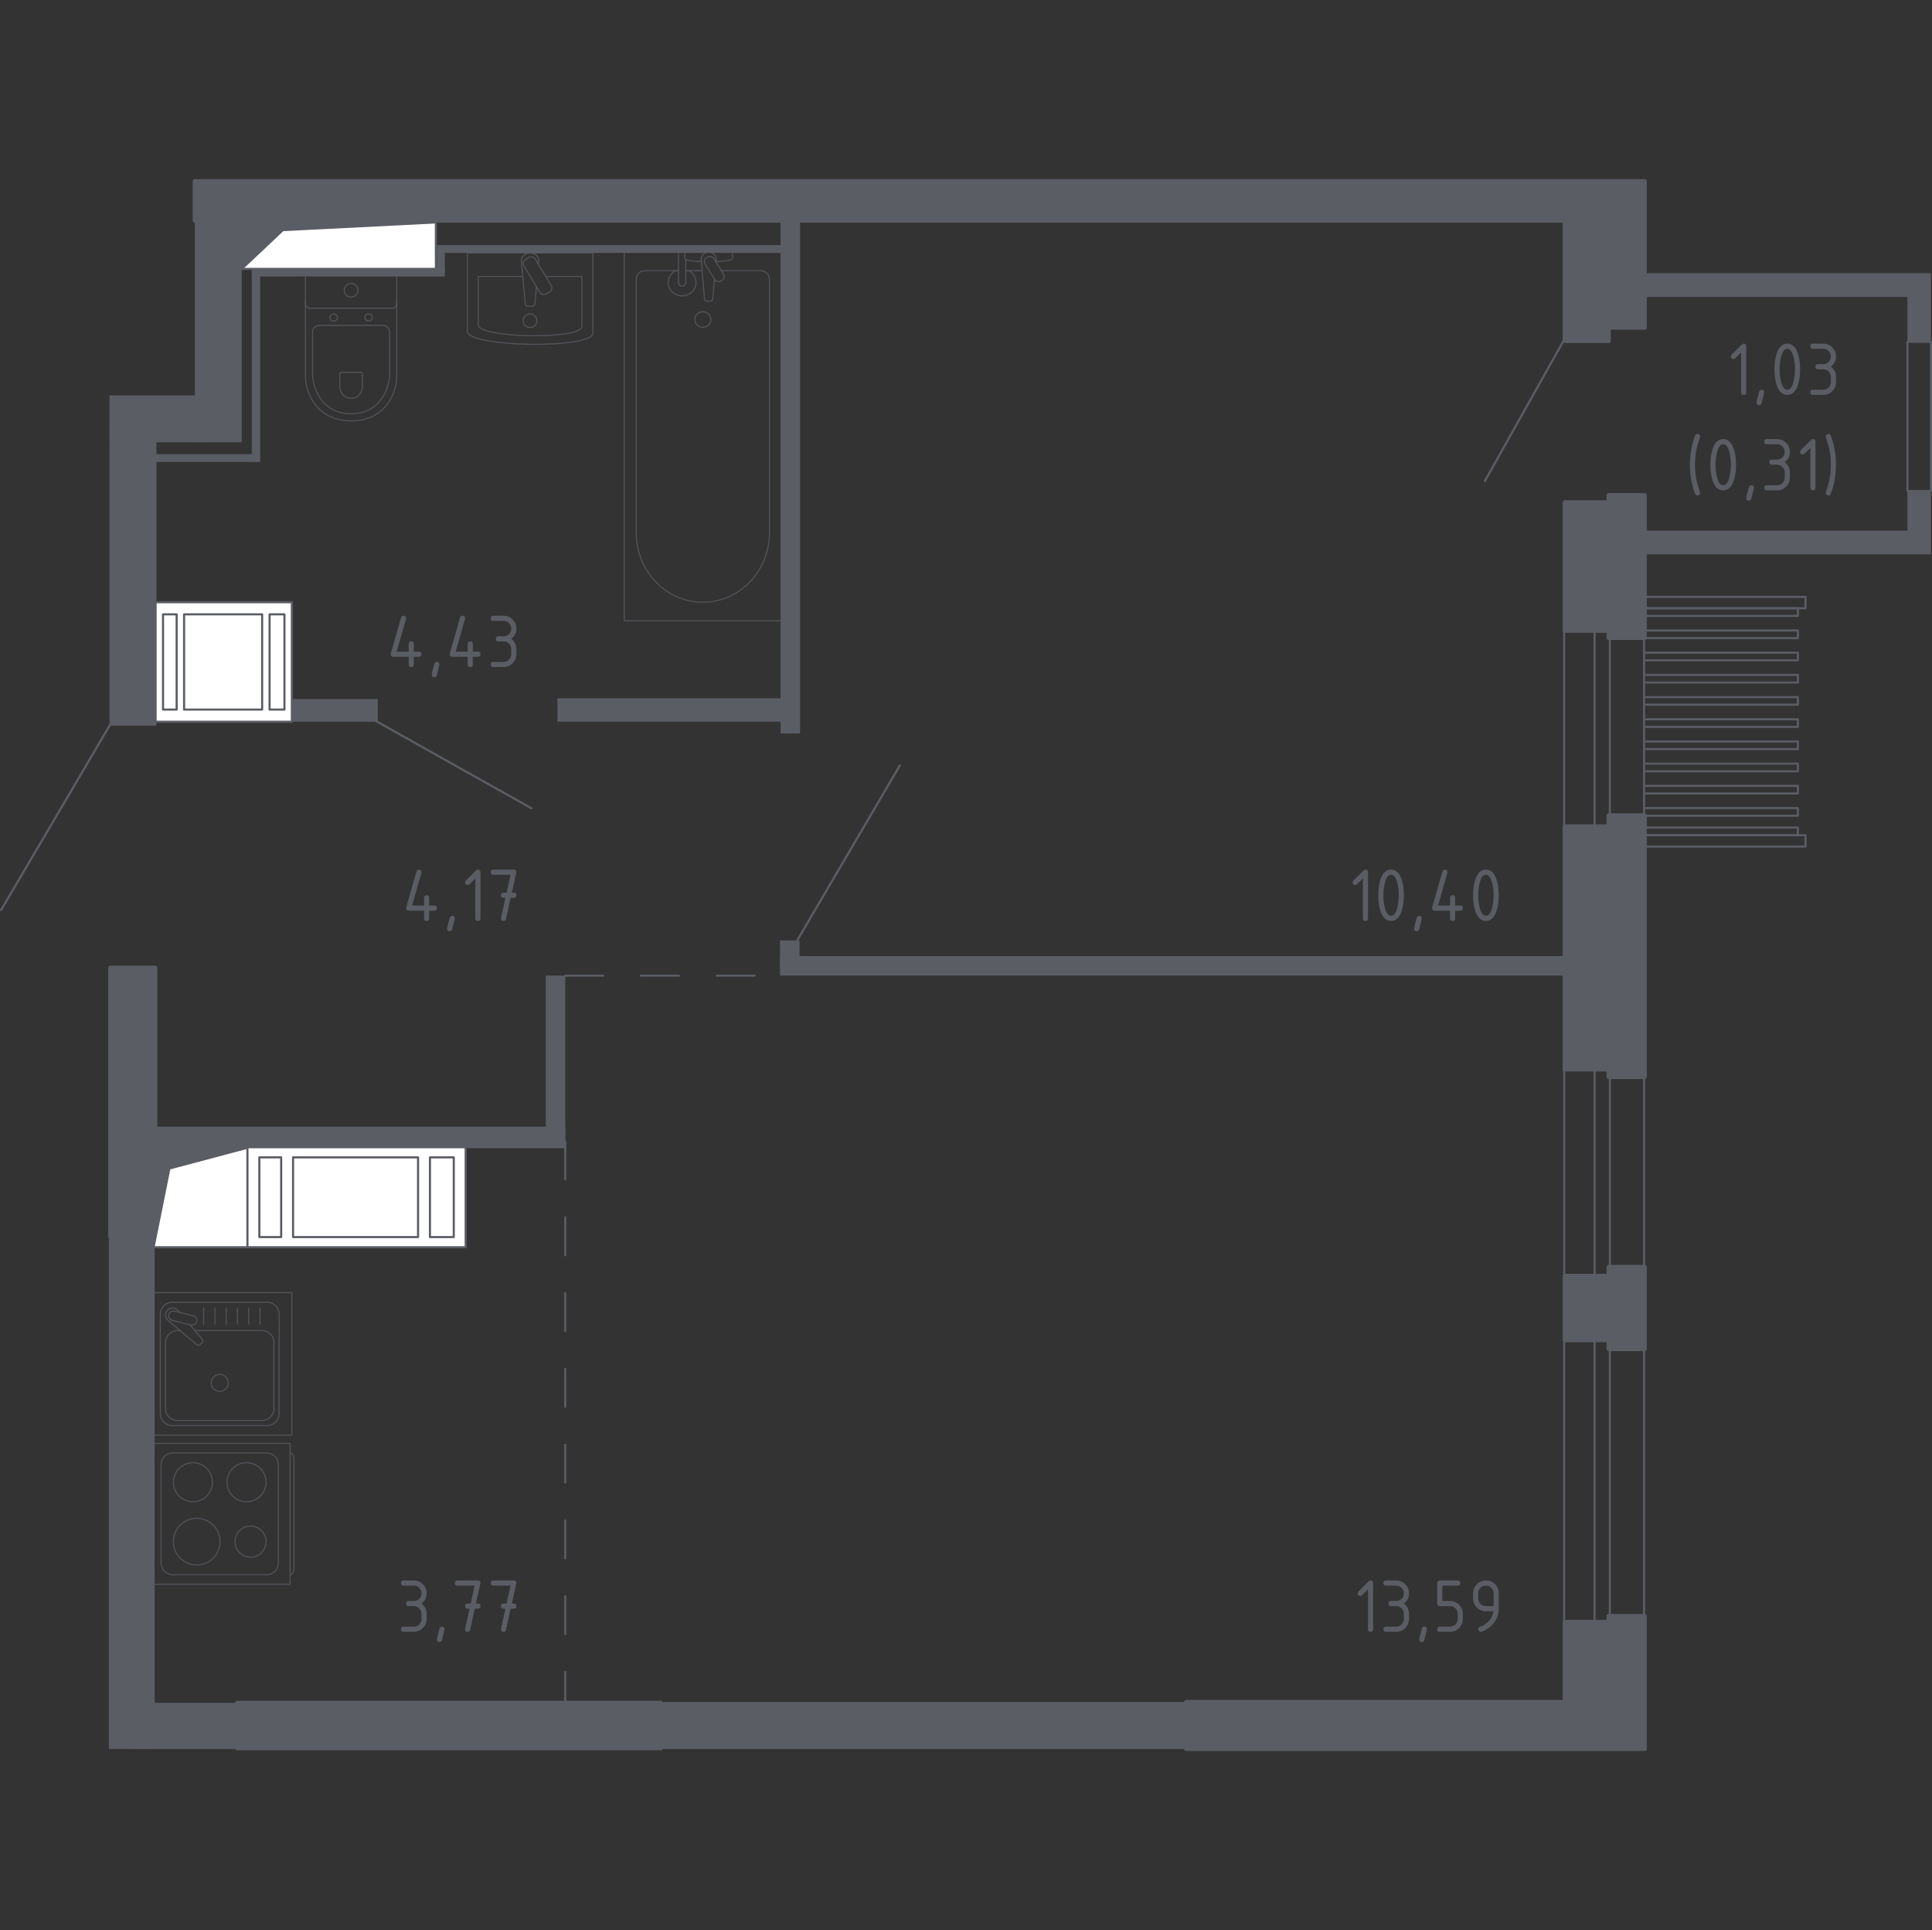 <?xml version="1.0" encoding="iso-8859-1"?>
<!-- Generator: Adobe Illustrator 26.0.1, SVG Export Plug-In . SVG Version: 6.00 Build 0)  -->
<svg version="1.1" xmlns="http://www.w3.org/2000/svg" xmlns:xlink="http://www.w3.org/1999/xlink" x="0px" y="0px"
	 viewBox="0 0 1001.099 1000" style="enable-background:new 0 0 1001.099 1000;" xml:space="preserve">
<rect x="0" y="0" width="1001.099" height="1000" fill="#333333" stroke="none"/>
<g id="&#x426;&#x432;&#x435;&#x442;_&#x43F;&#x43E;&#x43C;&#x435;&#x449;&#x435;&#x43D;&#x438;&#x439;">
</g>
<g id="_x21__x21__x21__&#x41E;&#x43A;&#x43D;&#x430;_x2C__&#x434;&#x432;&#x435;&#x440;&#x438;">
	
		<line style="fill:none;stroke:#5B5D65;stroke-width:1.099;stroke-linecap:round;stroke-linejoin:round;stroke-miterlimit:10;" x1="0.55" y1="471.495" x2="59.456" y2="371.354"/>
	<g>
		
			<rect x="852.742" y="432.69" style="fill:none;stroke:#5B5D65;stroke-width:1.099;stroke-linecap:round;stroke-linejoin:round;stroke-miterlimit:10;" width="82.811" height="5.915"/>
		
			<rect x="852.742" y="309.228" style="fill:none;stroke:#5B5D65;stroke-width:1.099;stroke-linecap:round;stroke-linejoin:round;stroke-miterlimit:10;" width="82.811" height="5.915"/>
		
			<polyline style="fill:none;stroke:#5B5D65;stroke-width:1.099;stroke-linecap:round;stroke-linejoin:round;stroke-miterlimit:10;" points="
			852.742,428.747 931.61,428.747 931.61,432.69 852.742,432.69 		"/>
		
			<polyline style="fill:none;stroke:#5B5D65;stroke-width:1.099;stroke-linecap:round;stroke-linejoin:round;stroke-miterlimit:10;" points="
			852.742,418.658 931.61,418.658 931.61,422.601 852.742,422.601 		"/>
		
			<polyline style="fill:none;stroke:#5B5D65;stroke-width:1.099;stroke-linecap:round;stroke-linejoin:round;stroke-miterlimit:10;" points="
			852.742,407.156 931.61,407.156 931.61,411.099 852.742,411.099 		"/>
		
			<polyline style="fill:none;stroke:#5B5D65;stroke-width:1.099;stroke-linecap:round;stroke-linejoin:round;stroke-miterlimit:10;" points="
			852.742,395.655 931.61,395.655 931.61,399.598 852.742,399.598 		"/>
		
			<polyline style="fill:none;stroke:#5B5D65;stroke-width:1.099;stroke-linecap:round;stroke-linejoin:round;stroke-miterlimit:10;" points="
			852.742,384.153 931.61,384.153 931.61,388.096 852.742,388.096 		"/>
		
			<polyline style="fill:none;stroke:#5B5D65;stroke-width:1.099;stroke-linecap:round;stroke-linejoin:round;stroke-miterlimit:10;" points="
			852.742,372.651 931.61,372.651 931.61,376.595 852.742,376.595 		"/>
		
			<polyline style="fill:none;stroke:#5B5D65;stroke-width:1.099;stroke-linecap:round;stroke-linejoin:round;stroke-miterlimit:10;" points="
			852.742,361.15 931.61,361.15 931.61,365.093 852.742,365.093 		"/>
		
			<polyline style="fill:none;stroke:#5B5D65;stroke-width:1.099;stroke-linecap:round;stroke-linejoin:round;stroke-miterlimit:10;" points="
			852.742,349.648 931.61,349.648 931.61,353.591 852.742,353.591 		"/>
		
			<polyline style="fill:none;stroke:#5B5D65;stroke-width:1.099;stroke-linecap:round;stroke-linejoin:round;stroke-miterlimit:10;" points="
			852.742,338.147 931.61,338.147 931.61,342.09 852.742,342.09 		"/>
		
			<polyline style="fill:none;stroke:#5B5D65;stroke-width:1.099;stroke-linecap:round;stroke-linejoin:round;stroke-miterlimit:10;" points="
			852.742,326.645 931.61,326.645 931.61,330.588 852.742,330.588 		"/>
		
			<polyline style="fill:none;stroke:#5B5D65;stroke-width:1.099;stroke-linecap:round;stroke-linejoin:round;stroke-miterlimit:10;" points="
			852.742,315.143 931.61,315.143 931.61,319.087 852.742,319.087 		"/>
	</g>
	<g>
		
			<rect x="834.149" y="681.824" style="fill:none;stroke:#5B5D65;stroke-width:1.099;stroke-linecap:round;stroke-linejoin:round;stroke-miterlimit:10;" width="17.735" height="166.285"/>
		
			<rect x="810.483" y="681.824" style="fill:none;stroke:#5B5D65;stroke-width:1.099;stroke-linecap:round;stroke-linejoin:round;stroke-miterlimit:10;" width="15.77" height="166.285"/>
	</g>
	<g>
		
			<rect x="834.149" y="324.345" style="fill:none;stroke:#5B5D65;stroke-width:1.099;stroke-linecap:round;stroke-linejoin:round;stroke-miterlimit:10;" width="17.735" height="107.703"/>
		
			<rect x="810.483" y="324.345" style="fill:none;stroke:#5B5D65;stroke-width:1.099;stroke-linecap:round;stroke-linejoin:round;stroke-miterlimit:10;" width="15.77" height="107.703"/>
	</g>
	<g>
		
			<rect x="834.178" y="541.868" style="fill:none;stroke:#5B5D65;stroke-width:1.099;stroke-linecap:round;stroke-linejoin:round;stroke-miterlimit:10;" width="17.735" height="127.817"/>
		
			<rect x="810.511" y="541.868" style="fill:none;stroke:#5B5D65;stroke-width:1.099;stroke-linecap:round;stroke-linejoin:round;stroke-miterlimit:10;" width="15.77" height="127.817"/>
	</g>
	
		<line style="fill:none;stroke:#5B5D65;stroke-width:1.099;stroke-linecap:round;stroke-linejoin:round;stroke-miterlimit:10;" x1="413.285" y1="486.865" x2="466.301" y2="396.542"/>
	
		<line style="fill:none;stroke:#5B5D65;stroke-width:1.099;stroke-linecap:round;stroke-linejoin:round;stroke-miterlimit:10;" x1="194.871" y1="373.593" x2="275.377" y2="418.755"/>
	
		<line style="fill:none;stroke:#5B5D65;stroke-width:1.099;stroke-linecap:round;stroke-linejoin:round;stroke-miterlimit:10;" x1="810.131" y1="176.623" x2="769.387" y2="249.252"/>
	
		<rect x="955.8" y="209.64" transform="matrix(-3.117150e-10 -1 1 -3.117150e-10 778.727 1210.19)" style="fill:none;stroke:#5B5D65;stroke-width:1.099;stroke-linecap:round;stroke-linejoin:round;stroke-miterlimit:10;" width="77.317" height="12.183"/>
</g>
<g id="&#x41F;&#x435;&#x440;&#x435;&#x433;&#x43E;&#x440;&#x43E;&#x434;&#x43A;&#x438;">
	<g>
		<g>
			
				<rect x="100.963" y="94.663" transform="matrix(-1 3.213684e-11 -3.213684e-11 -1 226.208 323.792)" style="fill:#5B5D65;" width="24.282" height="134.467"/>
			
				<rect x="56.765" y="204.847" transform="matrix(-1 4.469168e-11 -4.469168e-11 -1 163.429 433.976)" style="fill:#5B5D65;" width="49.899" height="24.282"/>
			
				<rect x="56.765" y="219.684" transform="matrix(-1 5.681665e-11 -5.681665e-11 -1 137.813 595.611)" style="fill:#5B5D65;" width="24.283" height="156.244"/>
		</g>
	</g>
	<g>
		
			<rect x="82.194" y="186.709" transform="matrix(-1.263516e-11 -1 1 -1.263516e-11 -56.236 321.536)" style="fill:#5B5D65;" width="100.913" height="4.353"/>
		
			<rect x="178.085" y="90.818" transform="matrix(-1.668148e-11 -1 1 -1.668148e-11 39.656 321.313)" style="fill:#5B5D65;" width="4.798" height="100.022"/>
		
			<rect x="317.477" y="35.953" transform="matrix(-9.209905e-12 -1 1 -9.209905e-12 190.495 448.508)" style="fill:#5B5D65;" width="4.049" height="186.107"/>
		
			<rect x="222.434" y="133.351" transform="matrix(-6.100614e-12 -1 1 -6.100614e-12 93.097 363.847)" style="fill:#5B5D65;" width="12.076" height="4.047"/>
		<rect x="78.686" y="235.296" style="fill:#5B5D65;" width="53.538" height="4.047"/>
	</g>
	<g>
		<rect x="342.654" y="881.799" style="fill:#5B5D65;" width="276.018" height="24.294"/>
		<rect x="56.438" y="641.016" style="fill:#5B5D65;" width="23.685" height="265.076"/>
		<rect x="69.916" y="882.228" style="fill:#5B5D65;" width="57.046" height="23.865"/>
	</g>
	<rect x="151.243" y="362.162" style="fill:#5B5D65;" width="44.514" height="11.755"/>
	<rect x="288.841" y="361.774" style="fill:#5B5D65;" width="118.829" height="12.143"/>
	<rect x="404.46" y="112.874" style="fill:#5B5D65;" width="10.118" height="267.111"/>
	<rect x="56.738" y="715.873" style="fill:#5B5D65;" width="9.8" height="33.388"/>
	<rect x="78.398" y="583.724" style="fill:#5B5D65;" width="214.496" height="11.128"/>
	<rect x="282.77" y="505.443" style="fill:#5B5D65;" width="10.123" height="85.998"/>
	<rect x="404.18" y="495.325" style="fill:#5B5D65;" width="410.768" height="10.117"/>
	<rect x="404.18" y="487.23" style="fill:#5B5D65;" width="10.119" height="14.904"/>
	<g>
		<polygon style="fill:#5B5D65;" points="850.77,153.842 988.367,153.842 988.367,177.073 1000.55,177.073 1000.55,153.842 
			1000.55,148.799 1000.55,141.531 850.77,141.531 		"/>
		<polygon style="fill:#5B5D65;" points="988.367,254.39 988.367,274.91 850.77,274.91 850.77,287.222 1000.55,287.222 
			1000.55,283.77 1000.55,274.91 1000.55,254.39 		"/>
	</g>
</g>
<g id="_x21__x21__x21__&#x41F;&#x443;&#x43D;&#x43A;&#x442;&#x438;&#x440;">
	
		<line style="fill:none;stroke:#5B5D65;stroke-width:1.099;stroke-linecap:round;stroke-linejoin:round;stroke-miterlimit:10;stroke-dasharray:19.628,19.628;" x1="292.893" y1="591.441" x2="292.893" y2="881.816"/>
	
		<line style="fill:none;stroke:#5B5D65;stroke-width:1.099;stroke-linecap:round;stroke-linejoin:round;stroke-miterlimit:10;stroke-dasharray:19.628,19.628;" x1="292.893" y1="505.443" x2="404.18" y2="505.443"/>
</g>
<g id="_x21__x21__x21__&#x41C;&#x435;&#x431;&#x435;&#x43B;&#x44C;">
	<g style="opacity:0.8;">
		
			<rect x="77.386" y="669.685" style="fill:none;stroke:#5B5D65;stroke-width:0.55;stroke-linecap:round;stroke-linejoin:round;stroke-miterlimit:10;" width="73.854" height="73.854"/>
		
			<path style="fill:none;stroke:#5B5D65;stroke-width:0.55;stroke-linecap:round;stroke-linejoin:round;stroke-miterlimit:10;" d="
			M144.621,680.83l0,51.574c0,3.396-2.757,6.158-6.153,6.158l-49.237,0c-3.4,0-6.153-2.762-6.153-6.158l0-51.574
			c0-3.4,2.753-6.157,6.153-6.157l49.237,0C141.864,674.672,144.621,677.43,144.621,680.83z"/>
		
			<path style="fill:none;stroke:#5B5D65;stroke-width:0.55;stroke-linecap:round;stroke-linejoin:round;stroke-miterlimit:10;" d="
			M100.941,689.328l34.844,0c3.396,0,6.153,2.757,6.153,6.157l0,34.283c0,3.4-2.757,6.158-6.153,6.158l-43.87,0
			c-3.4,0-6.157-2.757-6.157-6.158l0-34.283c0-3.4,2.757-6.157,6.157-6.157h1.385"/>
		
			<path style="fill:none;stroke:#5B5D65;stroke-width:0.55;stroke-linecap:round;stroke-linejoin:round;stroke-miterlimit:10;" d="
			M113.848,712.05c2.44,0,4.412,1.972,4.412,4.408c0,2.432-1.971,4.408-4.412,4.408c-2.432,0-4.407-1.976-4.407-4.408
			C109.441,714.022,111.417,712.05,113.848,712.05z"/>
		
			<path style="fill:none;stroke:#5B5D65;stroke-width:0.55;stroke-linecap:round;stroke-linejoin:round;stroke-miterlimit:10;" d="
			M92.948,679.896l-0.89-1.051c-1.172-1.381-3.352-1.633-4.92-0.386c-0.109,0.082-0.208,0.174-0.3,0.269
			c-0.1,0.091-0.187,0.195-0.274,0.304c-1.246,1.568-0.99,3.748,0.391,4.92l15.029,12.736c0.434,0.443,1.19,0.404,1.685-0.082
			l1.042-1.042c0.486-0.495,0.53-1.246,0.083-1.689l-6.403-7.556"/>
		
			<path style="fill:none;stroke:#5B5D65;stroke-width:0.55;stroke-linecap:round;stroke-linejoin:round;stroke-miterlimit:10;" d="
			M101.949,684.664L101.949,684.664c-0.321,1.32-1.667,2.128-2.983,1.798l-9.735-2.418c-1.311-0.321-2.119-1.663-1.793-2.983
			c0.326-1.307,1.667-2.115,2.987-1.789l9.727,2.41C101.472,682.01,102.275,683.348,101.949,684.664z"/>
		
			<line style="fill:none;stroke:#5B5D65;stroke-width:0.55;stroke-linecap:round;stroke-linejoin:round;stroke-miterlimit:10;" x1="134.722" y1="685.997" x2="134.722" y2="677.651"/>
		
			<line style="fill:none;stroke:#5B5D65;stroke-width:0.55;stroke-linecap:round;stroke-linejoin:round;stroke-miterlimit:10;" x1="128.882" y1="685.997" x2="128.882" y2="677.651"/>
		
			<line style="fill:none;stroke:#5B5D65;stroke-width:0.55;stroke-linecap:round;stroke-linejoin:round;stroke-miterlimit:10;" x1="123.037" y1="685.997" x2="123.037" y2="677.651"/>
		
			<line style="fill:none;stroke:#5B5D65;stroke-width:0.55;stroke-linecap:round;stroke-linejoin:round;stroke-miterlimit:10;" x1="117.197" y1="685.997" x2="117.197" y2="677.651"/>
		
			<line style="fill:none;stroke:#5B5D65;stroke-width:0.55;stroke-linecap:round;stroke-linejoin:round;stroke-miterlimit:10;" x1="111.356" y1="685.997" x2="111.356" y2="677.651"/>
		
			<line style="fill:none;stroke:#5B5D65;stroke-width:0.55;stroke-linecap:round;stroke-linejoin:round;stroke-miterlimit:10;" x1="105.516" y1="685.997" x2="105.516" y2="677.651"/>
	</g>
	<g style="opacity:0.8;">
		
			<path style="fill:none;stroke:#5B5D65;stroke-width:0.55;stroke-linecap:round;stroke-linejoin:round;stroke-miterlimit:10;" d="
			M150.358,752.748L150.358,752.748c1.085,0,1.968,1.526,1.968,3.388l0,56.314c0,1.865-0.883,3.388-1.968,3.388"/>
		
			<rect x="77.386" y="747.832" style="fill:none;stroke:#5B5D65;stroke-width:0.55;stroke-linecap:round;stroke-linejoin:round;stroke-miterlimit:10;" width="72.936" height="72.936"/>
		
			<path style="fill:none;stroke:#5B5D65;stroke-width:0.55;stroke-linecap:round;stroke-linejoin:round;stroke-miterlimit:10;" d="
			M83.466,809.761l0-50.932c0-3.358,2.723-6.081,6.077-6.081l48.625,0c3.358,0,6.077,2.723,6.077,6.081l0,50.932
			c0,3.358-2.719,6.077-6.077,6.077l-48.625,0C86.189,815.838,83.466,813.119,83.466,809.761z"/>
		
			<path style="fill:none;stroke:#5B5D65;stroke-width:0.55;stroke-linecap:round;stroke-linejoin:round;stroke-miterlimit:10;" d="
			M99.97,778.041c-5.592,0-10.116-4.533-10.116-10.121c0-5.592,4.524-10.125,10.116-10.125c5.596,0,10.12,4.533,10.12,10.125
			C110.09,773.508,105.566,778.041,99.97,778.041z"/>
		
			<path style="fill:none;stroke:#5B5D65;stroke-width:0.55;stroke-linecap:round;stroke-linejoin:round;stroke-miterlimit:10;" d="
			M101.942,810.795c-6.681,0-12.093-5.416-12.093-12.093c0-6.681,5.412-12.098,12.093-12.098c6.685,0,12.097,5.416,12.097,12.098
			C114.04,805.379,108.628,810.795,101.942,810.795z"/>
		
			<path style="fill:none;stroke:#5B5D65;stroke-width:0.55;stroke-linecap:round;stroke-linejoin:round;stroke-miterlimit:10;" d="
			M127.74,778.041c-5.592,0-10.12-4.533-10.12-10.121c0-5.592,4.528-10.125,10.121-10.125c5.592,0,10.12,4.533,10.12,10.125
			C137.86,773.508,133.332,778.041,127.74,778.041z"/>
		
			<path style="fill:none;stroke:#5B5D65;stroke-width:0.55;stroke-linecap:round;stroke-linejoin:round;stroke-miterlimit:10;" d="
			M129.8,806.76c-4.451,0-8.062-3.611-8.062-8.062c0-4.451,3.611-8.062,8.062-8.062c4.451,0,8.062,3.611,8.062,8.062
			C137.862,803.149,134.251,806.76,129.8,806.76z"/>
	</g>
	<g style="opacity:0.8;">
		
			<line style="fill:none;stroke:#5B5D65;stroke-width:0.55;stroke-linecap:round;stroke-linejoin:round;stroke-miterlimit:10;" x1="363.822" y1="140.275" x2="355.329" y2="140.275"/>
		
			<path style="fill:none;stroke:#5B5D65;stroke-width:0.55;stroke-linecap:round;stroke-linejoin:round;stroke-miterlimit:10;" d="
			M351.566,140.275l-17.552,0c-2.397,0-4.334,2.026-4.334,4.519l0,131.186c0,8.951,3.197,17.592,8.963,24.219
			c13.694,15.729,37.398,15.729,51.088,0c5.774-6.628,8.971-15.269,8.971-24.219l0-131.186c0-2.493-1.945-4.519-4.342-4.519
			l-20.553,0"/>
		
			<rect x="323.476" y="130.621" style="fill:none;stroke:#5B5D65;stroke-width:0.55;stroke-linecap:round;stroke-linejoin:round;stroke-miterlimit:10;" width="81.432" height="191.021"/>
		
			<path style="fill:none;stroke:#5B5D65;stroke-width:0.55;stroke-linecap:round;stroke-linejoin:round;stroke-miterlimit:10;" d="
			M364.189,169.552c-2.302,0-4.165-1.8-4.165-4.023c0-2.22,1.863-4.023,4.165-4.023c2.302,0,4.169,1.804,4.169,4.023
			C368.359,167.753,366.491,169.552,364.189,169.552z"/>
		
			<path style="fill:none;stroke:#5B5D65;stroke-width:0.55;stroke-linecap:round;stroke-linejoin:round;stroke-miterlimit:10;" d="
			M355.329,130.622l-3.763,0l0,5.922v0.404l0,9.359c0,0,0.07,1.926,1.88,1.926s1.884-1.926,1.884-1.926l0-9.359v-0.404v-2.185"/>
		<g>
			
				<path style="fill:none;stroke:#5B5D65;stroke-width:0.55;stroke-linecap:round;stroke-linejoin:round;stroke-miterlimit:10;" d="
				M370.966,135.715l0.101-1.18c0.156-1.871-1.301-3.643-3.435-3.885c-0.144-0.016-0.283-0.024-0.431-0.024
				c-0.144,0-0.287,0.008-0.431,0.024c-2.134,0.242-3.591,2.014-3.439,3.885l1.736,20.311c0,0.646,0.599,1.169,1.342,1.169l1.58,0
				c0.747,0,1.338-0.523,1.338-1.169l0.881-10.288"/>
			
				<path style="fill:none;stroke:#5B5D65;stroke-width:0.55;stroke-linecap:round;stroke-linejoin:round;stroke-miterlimit:10;" d="
				M374.174,145.218l-0.616,0.361c-1.1,0.634-2.536,0.293-3.193-0.769l-5.085-8.15c-0.661-1.058-0.304-2.446,0.788-3.088
				l0.628-0.357c1.088-0.638,2.528-0.289,3.189,0.765l5.081,8.154C375.626,143.192,375.274,144.58,374.174,145.218z"/>
			
				<path style="fill:none;stroke:#5B5D65;stroke-width:0.55;stroke-linecap:round;stroke-linejoin:round;stroke-miterlimit:10;" d="
				M370.858,135.549c2.968-0.155,6.822-0.449,7.854-0.954c1.436-0.71,0.8-2.684,0.8-2.684l0-1.26l-24.631,0v1.26
				c0,0-0.632,1.974,0.804,2.684c1.015,0.498,4.779,0.791,7.731,0.947"/>
		</g>
		
			<path style="fill:none;stroke:#5B5D65;stroke-width:0.55;stroke-linecap:round;stroke-linejoin:round;stroke-miterlimit:10;" d="
			M349.94,140.274c-2.199,1.188-3.685,3.46-3.685,6.065c0,3.837,3.217,6.949,7.19,6.949c3.972,0,7.19-3.112,7.19-6.949
			c0-2.605-1.486-4.876-3.685-6.065"/>
	</g>
	<g style="opacity:0.8;">
		
			<path style="fill:none;stroke:#5B5D65;stroke-width:0.55;stroke-linecap:round;stroke-linejoin:round;stroke-miterlimit:10;" d="
			M242.134,131.056l0,40.52c0,8.457,65.081,9.317,65.081,1.006l0-41.526L242.134,131.056z"/>
		
			<path style="fill:none;stroke:#5B5D65;stroke-width:0.55;stroke-linecap:round;stroke-linejoin:round;stroke-miterlimit:10;" d="
			M270.89,143.22l-23.043,0l0,25.096c0,6.984,53.652,7.697,53.652,0.831l0-25.926l-18.735,0"/>
		
			<path style="fill:none;stroke:#5B5D65;stroke-width:0.55;stroke-linecap:round;stroke-linejoin:round;stroke-miterlimit:10;" d="
			M279.021,137.002l0.154-1.693c0.188-2.037-1.511-3.97-3.999-4.224c-0.167-0.021-0.334-0.029-0.505-0.029
			c-0.167,0-0.334,0.008-0.501,0.029c-2.484,0.255-4.187,2.187-4.003,4.224l2.02,22.094c0,0.71,0.701,1.273,1.565,1.273l1.845,0
			c0.864,0,1.565-0.564,1.565-1.273l0.808-8.875"/>
		
			<path style="fill:none;stroke:#5B5D65;stroke-width:0.55;stroke-linecap:round;stroke-linejoin:round;stroke-miterlimit:10;" d="
			M284.819,151.213l-1.812,1.094c-1.115,0.672-2.576,0.309-3.248-0.81l-8.286-13.754c-0.672-1.119-0.309-2.584,0.806-3.252
			l1.812-1.094c1.114-0.672,2.576-0.309,3.247,0.81l8.286,13.763C286.297,149.08,285.933,150.546,284.819,151.213z"/>
		
			<path style="fill:none;stroke:#5B5D65;stroke-width:0.55;stroke-linecap:round;stroke-linejoin:round;stroke-miterlimit:10;" d="
			M278.216,166.157c0,1.962-1.586,3.548-3.544,3.548c-1.958,0-3.544-1.586-3.544-3.548c0-1.958,1.586-3.544,3.544-3.544
			C276.629,162.613,278.216,164.2,278.216,166.157z"/>
	</g>
	<g style="opacity:0.8;">
		
			<path style="fill:none;stroke:#5B5D65;stroke-width:0.55;stroke-linecap:round;stroke-linejoin:round;stroke-miterlimit:10;" d="
			M158.266,155.065l0,39.415c0,4.296,1.078,8.545,3.254,12.352c3.107,5.427,9.077,11.217,20.411,11.217
			c11.342,0,17.312-5.79,20.419-11.217c2.177-3.807,3.246-8.057,3.246-12.352l0-39.415"/>
		
			<path style="fill:none;stroke:#5B5D65;stroke-width:0.55;stroke-linecap:round;stroke-linejoin:round;stroke-miterlimit:10;" d="
			M165.601,168.578c-2.008,0-3.628,1.507-3.628,3.373l0,21.235c0,3.857,0.906,7.681,2.743,11.108
			c2.622,4.88,7.656,10.081,17.216,10.081c9.555,0,14.59-5.201,17.211-10.081c1.841-3.427,2.743-7.251,2.743-11.108l0-21.235
			c0-1.866-1.62-3.373-3.627-3.373L165.601,168.578z"/>
		
			<path style="fill:none;stroke:#5B5D65;stroke-width:0.55;stroke-linecap:round;stroke-linejoin:round;stroke-miterlimit:10;" d="
			M177.135,192.865c-0.593,0-1.069,0.442-1.069,0.989v6.241c0,1.135,0.267,2.258,0.81,3.269c0.764,1.428,2.25,2.96,5.051,2.96
			c2.81,0,4.296-1.532,5.06-2.96c0.543-1.01,0.81-2.133,0.81-3.269l0-6.241c0-0.547-0.476-0.989-1.065-0.989L177.135,192.865z"/>
		
			<path style="fill:none;stroke:#5B5D65;stroke-width:0.55;stroke-linecap:round;stroke-linejoin:round;stroke-miterlimit:10;" d="
			M174.877,164.496c0,1.01-0.881,1.824-1.975,1.824c-1.081,0-1.962-0.814-1.962-1.824c0-1.01,0.881-1.833,1.962-1.833
			C173.996,162.663,174.877,163.485,174.877,164.496z"/>
		
			<path style="fill:none;stroke:#5B5D65;stroke-width:0.55;stroke-linecap:round;stroke-linejoin:round;stroke-miterlimit:10;" d="
			M192.923,164.496c0,1.01-0.881,1.824-1.971,1.824c-1.081,0-1.962-0.814-1.962-1.824c0-1.01,0.881-1.833,1.962-1.833
			C192.042,162.663,192.923,163.485,192.923,164.496z"/>
		
			<path style="fill:none;stroke:#5B5D65;stroke-width:0.55;stroke-linecap:round;stroke-linejoin:round;stroke-miterlimit:10;" d="
			M203.23,159.674l-42.6,0c-1.307,0-2.363-1.06-2.363-2.363l0-13.809c0-1.302,1.056-2.363,2.363-2.363l42.6,0
			c1.311,0,2.367,1.06,2.367,2.363l0,13.809C205.596,158.614,204.54,159.674,203.23,159.674z"/>
		
			<path style="fill:none;stroke:#5B5D65;stroke-width:0.55;stroke-linecap:round;stroke-linejoin:round;stroke-miterlimit:10;" d="
			M185.48,150.403c0,1.966-1.591,3.553-3.548,3.553s-3.548-1.586-3.548-3.553c0-1.962,1.59-3.548,3.548-3.548
			S185.48,148.441,185.48,150.403z"/>
	</g>
</g>
<g id="&#x41D;&#x435;&#x441;&#x443;&#x449;&#x438;&#x435;">
	
		<polygon style="fill:#5B5D65;stroke:#5B5D65;stroke-width:2.198;stroke-linecap:round;stroke-linejoin:round;stroke-miterlimit:10;" points="
		833.545,694.265 810.82,694.265 810.82,661.037 833.545,661.037 833.545,656.405 852.222,656.405 852.222,698.897 833.545,698.897 
			"/>
	
		<polygon style="fill:#5B5D65;stroke:#5B5D65;stroke-width:2.198;stroke-linecap:round;stroke-linejoin:round;stroke-miterlimit:10;" points="
		833.545,326.764 810.82,326.764 810.82,260.26 833.545,260.26 833.545,256.554 852.222,256.554 852.222,330.469 833.545,330.469 	
		"/>
	
		<polygon style="fill:#5B5D65;stroke:#5B5D65;stroke-width:2.198;stroke-linecap:round;stroke-linejoin:round;stroke-miterlimit:10;" points="
		833.545,554.006 810.82,554.006 810.82,428.166 833.545,428.166 833.545,422.474 852.222,422.474 852.222,557.937 833.545,557.937 
			"/>
	<g>
		
			<polygon style="fill:#5B5D65;stroke:#5B5D65;stroke-width:2.198;stroke-linecap:round;stroke-linejoin:round;stroke-miterlimit:10;" points="
			833.544,837.294 833.544,840.331 810.82,840.331 810.82,881.802 614.623,881.802 614.623,906.084 820.391,906.084 
			820.391,906.082 833.544,906.082 835.569,906.082 852.222,906.082 852.222,837.294 		"/>
		
			<rect x="122.921" y="882.24" style="fill:#5B5D65;stroke:#5B5D65;stroke-width:2.198;stroke-linecap:round;stroke-linejoin:round;stroke-miterlimit:10;" width="219.543" height="23.45"/>
	</g>
	<g>
		
			<polygon style="fill:#5B5D65;stroke:#5B5D65;stroke-width:2.198;stroke-linecap:round;stroke-linejoin:round;stroke-miterlimit:10;" points="
			835.569,93.918 833.544,93.918 820.391,93.918 820.391,93.916 100.963,93.916 100.963,114.272 810.82,114.272 810.82,176.623 
			833.544,176.623 833.544,169.705 852.222,169.705 852.222,93.918 		"/>
	</g>
	
		<rect x="57.152" y="501.394" style="fill:#5B5D65;stroke:#5B5D65;stroke-width:2.198;stroke-linecap:round;stroke-linejoin:round;stroke-miterlimit:10;" width="23.27" height="139.623"/>
</g>
<g id="_x21__x21__x21__&#x41B;&#x435;&#x441;&#x442;&#x43D;&#x438;&#x446;&#x44B;_x2C__&#x43B;&#x438;&#x444;&#x442;&#x44B;">
</g>
<g id="_x21__x21__x21__&#x41F;&#x43B;&#x43E;&#x449;&#x430;&#x434;&#x438;">
	<g>
		<path style="fill:#5B5D65;" d="M708.845,823.364l-3.053,3.053c-0.256,0.25-0.565,0.376-0.929,0.376
			c-0.888,0-1.332-0.443-1.332-1.329c0-0.362,0.127-0.671,0.382-0.926l5.193-5.193c0.349-0.349,0.705-0.523,1.067-0.523
			c0.885,0,1.328,0.442,1.328,1.328v23.911c0,0.886-0.443,1.329-1.328,1.329c-0.886,0-1.329-0.442-1.329-1.328V823.364z"/>
		<path style="fill:#5B5D65;" d="M723.457,832.106h-2.657c-0.886,0-1.329-0.443-1.329-1.329c0-0.885,0.443-1.328,1.329-1.328h2.657
			c1.113,0,2.056-0.386,2.828-1.157c0.771-0.771,1.157-1.714,1.157-2.828c0-1.1-0.389-2.039-1.167-2.818
			c-0.778-0.778-1.717-1.167-2.817-1.167h-5.313c-0.886,0-1.329-0.443-1.329-1.329s0.443-1.328,1.329-1.328h5.313
			c1.838,0,3.404,0.651,4.699,1.952c1.295,1.302,1.942,2.865,1.942,4.689c0,2.201-0.885,3.972-2.657,5.313
			c1.771,1.342,2.657,3.113,2.657,5.313v2.657c0,1.839-0.651,3.405-1.952,4.7c-1.302,1.295-2.865,1.942-4.689,1.942h-5.313
			c-0.886,0-1.329-0.443-1.329-1.329c0-0.885,0.443-1.328,1.329-1.328h5.313c1.113,0,2.056-0.386,2.828-1.157
			c0.771-0.771,1.157-1.714,1.157-2.828v-2.657c0-1.1-0.389-2.039-1.167-2.817S724.558,832.106,723.457,832.106z"/>
		<path style="fill:#5B5D65;" d="M738.069,842.733c0.886,0,1.329,0.436,1.329,1.308c0,0.121-0.457,2.006-1.369,5.656
			c-0.161,0.671-0.591,1.006-1.288,1.006c-0.886,0-1.329-0.443-1.329-1.328c0-0.604,0.456-2.483,1.369-5.636
			C736.969,843.068,737.398,842.733,738.069,842.733z"/>
		<path style="fill:#5B5D65;" d="M744.711,830.777V820.15c0-0.886,0.443-1.328,1.329-1.328h9.298c0.886,0,1.329,0.442,1.329,1.328
			s-0.443,1.329-1.329,1.329h-7.97v7.97h3.985c1.838,0,3.404,0.651,4.699,1.952c1.295,1.302,1.942,2.865,1.942,4.689v2.657
			c0,1.839-0.651,3.405-1.952,4.7c-1.302,1.295-2.865,1.942-4.689,1.942h-5.313c-0.886,0-1.329-0.443-1.329-1.329
			c0-0.885,0.443-1.328,1.329-1.328h5.313c1.113,0,2.056-0.386,2.828-1.157c0.771-0.771,1.157-1.714,1.157-2.828v-2.657
			c0-1.1-0.389-2.039-1.167-2.817s-1.717-1.167-2.817-1.167h-5.313C745.154,832.106,744.711,831.663,744.711,830.777z"/>
		<path style="fill:#5B5D65;" d="M767.294,845.39c-0.349,0-0.658-0.134-0.926-0.402s-0.402-0.577-0.402-0.926
			c0-0.617,0.221-0.999,0.664-1.147c0.966-0.322,1.771-0.691,2.416-1.107c2.858-1.852,4.455-4.2,4.79-7.044h-3.884
			c-1.839,0-3.405-0.647-4.7-1.942c-1.295-1.294-1.942-2.861-1.942-4.7v-2.657c0-1.838,0.647-3.404,1.942-4.7
			c1.294-1.294,2.861-1.942,4.7-1.942c1.852,0,3.421,0.641,4.709,1.922c1.288,1.282,1.932,2.841,1.932,4.68v8.01
			c0,4.509-2.1,8.071-6.3,10.688C768.937,844.967,767.938,845.39,767.294,845.39z M773.935,832.106v-6.642
			c0-1.1-0.389-2.039-1.167-2.818c-0.778-0.778-1.717-1.167-2.817-1.167c-1.101,0-2.04,0.389-2.818,1.167
			c-0.778,0.779-1.167,1.718-1.167,2.818v2.657c0,1.114,0.386,2.057,1.157,2.828s1.714,1.157,2.828,1.157H773.935z"/>
	</g>
	<g>
		<path style="fill:#5B5D65;" d="M706.189,455.083l-3.053,3.053c-0.256,0.25-0.565,0.376-0.929,0.376
			c-0.888,0-1.332-0.443-1.332-1.329c0-0.362,0.127-0.671,0.382-0.926l5.193-5.193c0.349-0.349,0.705-0.523,1.067-0.523
			c0.885,0,1.328,0.442,1.328,1.328v23.911c0,0.886-0.443,1.329-1.328,1.329c-0.886,0-1.329-0.442-1.329-1.328V455.083z"/>
		<path style="fill:#5B5D65;" d="M727.443,463.826c0,3.167-0.389,5.904-1.167,8.212c-1.141,3.381-2.965,5.072-5.474,5.072
			c-2.509,0-4.334-1.684-5.475-5.052c-0.778-2.308-1.167-5.052-1.167-8.232s0.389-5.924,1.167-8.232
			c1.14-3.368,2.965-5.052,5.475-5.052c2.509,0,4.333,1.69,5.474,5.072C727.054,457.922,727.443,460.659,727.443,463.826z
			 M724.786,463.826c0-2.201-0.235-4.273-0.705-6.219c-0.711-2.938-1.805-4.408-3.28-4.408c-1.463,0-2.55,1.476-3.261,4.428
			c-0.483,1.986-0.725,4.052-0.725,6.199c0,2.187,0.235,4.26,0.705,6.219c0.711,2.938,1.804,4.408,3.281,4.408
			c1.476,0,2.569-1.469,3.28-4.408C724.551,468.086,724.786,466.013,724.786,463.826z"/>
		<path style="fill:#5B5D65;" d="M735.413,474.453c0.886,0,1.329,0.436,1.329,1.308c0,0.121-0.457,2.006-1.369,5.656
			c-0.161,0.671-0.591,1.006-1.288,1.006c-0.886,0-1.329-0.443-1.329-1.328c0-0.604,0.456-2.483,1.369-5.636
			C734.312,474.788,734.742,474.453,735.413,474.453z"/>
		<path style="fill:#5B5D65;" d="M742.055,470.467c0-0.147,0.013-0.268,0.04-0.362l5.314-18.597
			c0.188-0.644,0.617-0.966,1.288-0.966c0.885,0,1.328,0.444,1.328,1.332c0,0.121-0.016,0.249-0.046,0.383l-4.844,16.882h6.219
			v-3.985c0-0.885,0.442-1.328,1.328-1.328s1.329,0.443,1.329,1.328v3.985h2.657c0.885,0,1.328,0.443,1.328,1.328
			c0,0.886-0.443,1.329-1.328,1.329h-2.657v3.985c0,0.886-0.443,1.329-1.329,1.329s-1.328-0.443-1.328-1.329v-3.985h-7.97
			C742.498,471.796,742.055,471.353,742.055,470.467z"/>
		<path style="fill:#5B5D65;" d="M776.593,463.826c0,3.167-0.389,5.904-1.167,8.212c-1.141,3.381-2.965,5.072-5.474,5.072
			c-2.509,0-4.334-1.684-5.475-5.052c-0.778-2.308-1.167-5.052-1.167-8.232s0.389-5.924,1.167-8.232
			c1.14-3.368,2.965-5.052,5.475-5.052c2.509,0,4.333,1.69,5.474,5.072C776.204,457.922,776.593,460.659,776.593,463.826z
			 M773.936,463.826c0-2.201-0.235-4.273-0.705-6.219c-0.711-2.938-1.805-4.408-3.28-4.408c-1.463,0-2.55,1.476-3.261,4.428
			c-0.483,1.986-0.725,4.052-0.725,6.199c0,2.187,0.235,4.26,0.705,6.219c0.711,2.938,1.804,4.408,3.281,4.408
			c1.476,0,2.569-1.469,3.28-4.408C773.701,468.086,773.936,466.013,773.936,463.826z"/>
	</g>
	<g>
		<path style="fill:#5B5D65;" d="M202.467,338.941c0-0.147,0.013-0.268,0.04-0.362l5.314-18.597
			c0.188-0.644,0.617-0.966,1.288-0.966c0.885,0,1.328,0.444,1.328,1.332c0,0.121-0.016,0.249-0.046,0.383l-4.844,16.882h6.219
			v-3.985c0-0.885,0.442-1.328,1.328-1.328s1.329,0.443,1.329,1.328v3.985h2.657c0.885,0,1.328,0.443,1.328,1.328
			c0,0.886-0.443,1.329-1.328,1.329h-2.657v3.985c0,0.886-0.443,1.329-1.329,1.329s-1.328-0.443-1.328-1.329v-3.985h-7.97
			C202.91,340.269,202.467,339.827,202.467,338.941z"/>
		<path style="fill:#5B5D65;" d="M226.378,342.926c0.886,0,1.329,0.436,1.329,1.308c0,0.121-0.457,2.006-1.369,5.656
			c-0.161,0.671-0.591,1.006-1.288,1.006c-0.886,0-1.329-0.443-1.329-1.328c0-0.604,0.456-2.483,1.369-5.636
			C225.277,343.262,225.707,342.926,226.378,342.926z"/>
		<path style="fill:#5B5D65;" d="M233.02,338.941c0-0.147,0.013-0.268,0.04-0.362l5.314-18.597c0.188-0.644,0.617-0.966,1.288-0.966
			c0.885,0,1.328,0.444,1.328,1.332c0,0.121-0.016,0.249-0.046,0.383l-4.844,16.882h6.219v-3.985c0-0.885,0.442-1.328,1.328-1.328
			s1.329,0.443,1.329,1.328v3.985h2.657c0.885,0,1.328,0.443,1.328,1.328c0,0.886-0.443,1.329-1.328,1.329h-2.657v3.985
			c0,0.886-0.443,1.329-1.329,1.329s-1.328-0.443-1.328-1.329v-3.985h-7.97C233.463,340.269,233.02,339.827,233.02,338.941z"/>
		<path style="fill:#5B5D65;" d="M260.916,332.299h-2.657c-0.886,0-1.329-0.443-1.329-1.329c0-0.885,0.443-1.328,1.329-1.328h2.657
			c1.113,0,2.056-0.386,2.828-1.157c0.771-0.771,1.157-1.714,1.157-2.828c0-1.1-0.389-2.039-1.167-2.818
			c-0.778-0.778-1.717-1.167-2.817-1.167h-5.313c-0.886,0-1.329-0.443-1.329-1.329s0.443-1.328,1.329-1.328h5.313
			c1.838,0,3.404,0.651,4.699,1.952c1.295,1.302,1.942,2.865,1.942,4.689c0,2.201-0.885,3.972-2.657,5.313
			c1.771,1.342,2.657,3.113,2.657,5.313v2.657c0,1.839-0.651,3.405-1.952,4.7c-1.302,1.295-2.865,1.942-4.689,1.942h-5.313
			c-0.886,0-1.329-0.443-1.329-1.329c0-0.885,0.443-1.328,1.329-1.328h5.313c1.113,0,2.056-0.386,2.828-1.157
			c0.771-0.771,1.157-1.714,1.157-2.828v-2.657c0-1.1-0.389-2.039-1.167-2.817S262.016,332.299,260.916,332.299z"/>
	</g>
	<g>
		<path style="fill:#5B5D65;" d="M210.437,470.467c0-0.147,0.013-0.268,0.04-0.362l5.314-18.597
			c0.188-0.644,0.617-0.966,1.288-0.966c0.885,0,1.328,0.444,1.328,1.332c0,0.121-0.016,0.249-0.046,0.383l-4.844,16.882h6.219
			v-3.985c0-0.885,0.442-1.328,1.328-1.328s1.329,0.443,1.329,1.328v3.985h2.657c0.885,0,1.328,0.443,1.328,1.328
			c0,0.886-0.443,1.329-1.328,1.329h-2.657v3.985c0,0.886-0.443,1.329-1.329,1.329s-1.328-0.443-1.328-1.329v-3.985h-7.97
			C210.88,471.796,210.437,471.353,210.437,470.467z"/>
		<path style="fill:#5B5D65;" d="M234.348,474.453c0.886,0,1.329,0.436,1.329,1.308c0,0.121-0.457,2.006-1.369,5.656
			c-0.161,0.671-0.591,1.006-1.288,1.006c-0.886,0-1.329-0.443-1.329-1.328c0-0.604,0.456-2.483,1.369-5.636
			C233.247,474.788,233.677,474.453,234.348,474.453z"/>
		<path style="fill:#5B5D65;" d="M246.303,455.083l-3.053,3.053c-0.256,0.25-0.565,0.376-0.929,0.376
			c-0.888,0-1.332-0.443-1.332-1.329c0-0.362,0.127-0.671,0.382-0.926l5.193-5.193c0.349-0.349,0.705-0.523,1.067-0.523
			c0.885,0,1.328,0.442,1.328,1.328v23.911c0,0.886-0.443,1.329-1.328,1.329c-0.886,0-1.329-0.442-1.329-1.328V455.083z"/>
		<path style="fill:#5B5D65;" d="M261.906,465.155l-0.988-0.001c-0.887,0-1.331-0.442-1.331-1.328s0.441-1.329,1.324-1.329
			l1.565-0.002l2.086-9.296h-8.96c-0.886,0-1.329-0.443-1.329-1.329s0.443-1.328,1.329-1.328h10.627
			c0.872,0,1.315,0.429,1.328,1.288c0,0.081-0.013,0.188-0.04,0.322l-2.299,10.344l1.008,0.001c0.887,0,1.331,0.443,1.331,1.329
			s-0.444,1.328-1.333,1.328l-1.616-0.002l-2.404,10.912c-0.161,0.698-0.583,1.046-1.268,1.046c-0.899,0-1.349-0.442-1.349-1.328
			c0-0.134,0.008-0.234,0.025-0.302L261.906,465.155z"/>
	</g>
	<g>
		<path style="fill:#5B5D65;" d="M214.422,832.106h-2.657c-0.886,0-1.329-0.443-1.329-1.329c0-0.885,0.443-1.328,1.329-1.328h2.657
			c1.113,0,2.056-0.386,2.828-1.157c0.771-0.771,1.157-1.714,1.157-2.828c0-1.1-0.389-2.039-1.167-2.818
			c-0.778-0.778-1.717-1.167-2.817-1.167h-5.313c-0.886,0-1.329-0.443-1.329-1.329s0.443-1.328,1.329-1.328h5.313
			c1.838,0,3.404,0.651,4.699,1.952c1.295,1.302,1.942,2.865,1.942,4.689c0,2.201-0.885,3.972-2.657,5.313
			c1.771,1.342,2.657,3.113,2.657,5.313v2.657c0,1.839-0.651,3.405-1.952,4.7c-1.302,1.295-2.865,1.942-4.689,1.942h-5.313
			c-0.886,0-1.329-0.443-1.329-1.329c0-0.885,0.443-1.328,1.329-1.328h5.313c1.113,0,2.056-0.386,2.828-1.157
			c0.771-0.771,1.157-1.714,1.157-2.828v-2.657c0-1.1-0.389-2.039-1.167-2.817S215.522,832.106,214.422,832.106z"/>
		<path style="fill:#5B5D65;" d="M229.034,842.733c0.886,0,1.329,0.436,1.329,1.308c0,0.121-0.457,2.006-1.369,5.656
			c-0.161,0.671-0.591,1.006-1.288,1.006c-0.886,0-1.329-0.443-1.329-1.328c0-0.604,0.456-2.483,1.369-5.636
			C227.933,843.068,228.363,842.733,229.034,842.733z"/>
		<path style="fill:#5B5D65;" d="M243.309,833.435l-0.988-0.001c-0.887,0-1.331-0.442-1.331-1.328s0.441-1.329,1.324-1.329
			l1.565-0.002l2.086-9.296h-8.96c-0.886,0-1.329-0.443-1.329-1.329s0.443-1.328,1.329-1.328h10.627
			c0.872,0,1.315,0.429,1.328,1.288c0,0.081-0.013,0.188-0.04,0.322l-2.299,10.344l1.008,0.001c0.887,0,1.331,0.443,1.331,1.329
			s-0.444,1.328-1.333,1.328l-1.616-0.002l-2.404,10.912c-0.161,0.698-0.583,1.046-1.268,1.046c-0.899,0-1.349-0.442-1.349-1.328
			c0-0.134,0.008-0.234,0.025-0.302L243.309,833.435z"/>
		<path style="fill:#5B5D65;" d="M261.906,833.435l-0.988-0.001c-0.887,0-1.331-0.442-1.331-1.328s0.441-1.329,1.324-1.329
			l1.565-0.002l2.086-9.296h-8.96c-0.886,0-1.329-0.443-1.329-1.329s0.443-1.328,1.329-1.328h10.627
			c0.872,0,1.315,0.429,1.328,1.288c0,0.081-0.013,0.188-0.04,0.322l-2.299,10.344l1.008,0.001c0.887,0,1.331,0.443,1.331,1.329
			s-0.444,1.328-1.333,1.328l-1.616-0.002l-2.404,10.912c-0.161,0.698-0.583,1.046-1.268,1.046c-0.899,0-1.349-0.442-1.349-1.328
			c0-0.134,0.008-0.234,0.025-0.302L261.906,833.435z"/>
	</g>
	<g>
		<path style="fill:#5B5D65;" d="M902.205,182.57l-3.053,3.053c-0.256,0.25-0.565,0.376-0.929,0.376
			c-0.888,0-1.332-0.443-1.332-1.329c0-0.362,0.127-0.671,0.382-0.926l5.193-5.193c0.349-0.349,0.705-0.523,1.067-0.523
			c0.885,0,1.328,0.442,1.328,1.328v23.911c0,0.886-0.443,1.329-1.328,1.329c-0.886,0-1.329-0.442-1.329-1.328V182.57z"/>
		<path style="fill:#5B5D65;" d="M912.832,201.939c0.886,0,1.329,0.436,1.329,1.308c0,0.121-0.457,2.006-1.369,5.656
			c-0.161,0.671-0.591,1.006-1.288,1.006c-0.886,0-1.329-0.443-1.329-1.328c0-0.604,0.456-2.483,1.369-5.636
			C911.731,202.274,912.161,201.939,912.832,201.939z"/>
		<path style="fill:#5B5D65;" d="M932.758,191.312c0,3.167-0.389,5.904-1.167,8.212c-1.141,3.381-2.965,5.072-5.474,5.072
			c-2.509,0-4.334-1.684-5.475-5.052c-0.778-2.308-1.167-5.052-1.167-8.232s0.389-5.924,1.167-8.232
			c1.14-3.368,2.965-5.052,5.475-5.052c2.509,0,4.333,1.69,5.474,5.072C932.369,185.408,932.758,188.145,932.758,191.312z
			 M930.101,191.312c0-2.201-0.235-4.273-0.705-6.219c-0.711-2.938-1.805-4.408-3.28-4.408c-1.463,0-2.55,1.476-3.261,4.428
			c-0.483,1.986-0.725,4.052-0.725,6.199c0,2.187,0.235,4.26,0.705,6.219c0.711,2.938,1.804,4.408,3.281,4.408
			c1.476,0,2.569-1.469,3.28-4.408C929.866,195.572,930.101,193.499,930.101,191.312z"/>
		<path style="fill:#5B5D65;" d="M944.713,191.312h-2.657c-0.886,0-1.329-0.443-1.329-1.329c0-0.885,0.443-1.328,1.329-1.328h2.657
			c1.113,0,2.056-0.386,2.828-1.157c0.771-0.771,1.157-1.714,1.157-2.828c0-1.1-0.389-2.039-1.167-2.818
			c-0.778-0.778-1.717-1.167-2.817-1.167H939.4c-0.886,0-1.329-0.443-1.329-1.329s0.443-1.328,1.329-1.328h5.313
			c1.838,0,3.404,0.651,4.699,1.952c1.295,1.302,1.942,2.865,1.942,4.689c0,2.201-0.885,3.972-2.657,5.313
			c1.771,1.342,2.657,3.113,2.657,5.313v2.657c0,1.839-0.651,3.405-1.952,4.7c-1.302,1.295-2.865,1.942-4.689,1.942H939.4
			c-0.886,0-1.329-0.443-1.329-1.329c0-0.885,0.443-1.328,1.329-1.328h5.313c1.113,0,2.056-0.386,2.828-1.157
			c0.771-0.771,1.157-1.714,1.157-2.828v-2.657c0-1.1-0.389-2.039-1.167-2.817S945.813,191.312,944.713,191.312z"/>
		<path style="fill:#5B5D65;" d="M878.294,240.776c0,2.684,0.262,5.347,0.785,7.99c0.308,1.583,0.898,3.63,1.771,6.139
			c0.067,0.188,0.101,0.349,0.101,0.483c0,0.362-0.134,0.674-0.402,0.936c-0.269,0.262-0.584,0.393-0.946,0.393
			c-0.563,0-0.939-0.208-1.127-0.624c-0.738-1.584-1.396-3.797-1.973-6.642c-0.577-2.845-0.865-5.736-0.865-8.675
			s0.289-5.83,0.865-8.675c0.577-2.845,1.234-5.059,1.973-6.642c0.188-0.416,0.563-0.624,1.127-0.624
			c0.899,0,1.349,0.442,1.349,1.328c0,0.134-0.034,0.295-0.101,0.483c-0.873,2.509-1.463,4.556-1.771,6.139
			C878.556,235.429,878.294,238.092,878.294,240.776z"/>
		<path style="fill:#5B5D65;" d="M899.548,240.776c0,3.167-0.389,5.904-1.167,8.212c-1.141,3.381-2.965,5.072-5.474,5.072
			c-2.509,0-4.334-1.684-5.475-5.052c-0.778-2.308-1.167-5.052-1.167-8.232s0.389-5.924,1.167-8.232
			c1.14-3.368,2.965-5.052,5.475-5.052c2.509,0,4.333,1.69,5.474,5.072C899.159,234.872,899.548,237.609,899.548,240.776z
			 M896.892,240.776c0-2.201-0.235-4.273-0.705-6.219c-0.711-2.938-1.805-4.408-3.28-4.408c-1.463,0-2.55,1.476-3.261,4.428
			c-0.483,1.986-0.725,4.052-0.725,6.199c0,2.187,0.235,4.26,0.705,6.219c0.711,2.938,1.804,4.408,3.281,4.408
			c1.476,0,2.569-1.469,3.28-4.408C896.657,245.036,896.892,242.963,896.892,240.776z"/>
		<path style="fill:#5B5D65;" d="M907.518,251.403c0.886,0,1.329,0.436,1.329,1.308c0,0.121-0.457,2.006-1.369,5.656
			c-0.161,0.671-0.591,1.006-1.288,1.006c-0.886,0-1.329-0.443-1.329-1.328c0-0.604,0.456-2.483,1.369-5.636
			C906.418,251.738,906.848,251.403,907.518,251.403z"/>
		<path style="fill:#5B5D65;" d="M920.803,240.776h-2.657c-0.886,0-1.329-0.443-1.329-1.329c0-0.885,0.443-1.328,1.329-1.328h2.657
			c1.113,0,2.056-0.386,2.828-1.157c0.771-0.771,1.157-1.714,1.157-2.828c0-1.1-0.389-2.039-1.167-2.818
			c-0.778-0.778-1.717-1.167-2.817-1.167h-5.313c-0.886,0-1.329-0.443-1.329-1.329s0.443-1.328,1.329-1.328h5.313
			c1.838,0,3.404,0.651,4.699,1.952c1.295,1.302,1.942,2.865,1.942,4.689c0,2.201-0.885,3.972-2.657,5.313
			c1.771,1.342,2.657,3.113,2.657,5.313v2.657c0,1.839-0.651,3.405-1.952,4.7c-1.302,1.295-2.865,1.942-4.689,1.942h-5.313
			c-0.886,0-1.329-0.443-1.329-1.329c0-0.885,0.443-1.328,1.329-1.328h5.313c1.113,0,2.056-0.386,2.828-1.157
			c0.771-0.771,1.157-1.714,1.157-2.828v-2.657c0-1.1-0.389-2.039-1.167-2.817S921.903,240.776,920.803,240.776z"/>
		<path style="fill:#5B5D65;" d="M938.071,232.034l-3.053,3.053c-0.256,0.25-0.565,0.376-0.929,0.376
			c-0.888,0-1.332-0.443-1.332-1.329c0-0.362,0.127-0.671,0.382-0.926l5.193-5.193c0.349-0.349,0.705-0.523,1.067-0.523
			c0.885,0,1.328,0.442,1.328,1.328v23.911c0,0.886-0.443,1.329-1.328,1.329c-0.886,0-1.329-0.442-1.329-1.328V232.034z"/>
		<path style="fill:#5B5D65;" d="M948.698,240.776c0-2.684-0.262-5.347-0.785-7.99c-0.295-1.49-0.892-3.536-1.791-6.139
			c-0.054-0.161-0.081-0.322-0.081-0.483c0-0.362,0.134-0.674,0.402-0.936c0.269-0.261,0.584-0.392,0.946-0.392
			c0.563,0,0.939,0.208,1.127,0.624c0.738,1.583,1.396,3.797,1.973,6.642c0.577,2.845,0.865,5.736,0.865,8.675
			s-0.289,5.83-0.865,8.675c-0.577,2.845-1.235,5.058-1.973,6.642c-0.188,0.416-0.563,0.624-1.127,0.624
			c-0.349,0-0.661-0.134-0.936-0.402c-0.275-0.269-0.413-0.577-0.413-0.926c0-0.161,0.027-0.322,0.081-0.483
			c0.899-2.603,1.496-4.649,1.791-6.139C948.436,246.123,948.698,243.459,948.698,240.776z"/>
	</g>
</g>
<g id="&#x422;&#x430;&#x431;&#x43B;&#x438;&#x447;&#x43A;&#x438;">
</g>
<g id="_x21__x21__x21__&#x428;&#x430;&#x445;&#x442;&#x44B;">
	<g>
		
			<rect x="78.409" y="595.585" transform="matrix(-1.196237e-09 1 -1 -1.196237e-09 724.571 516.017)" style="fill:#FFFFFF;stroke:#5B5D65;stroke-width:1.099;stroke-linecap:round;stroke-linejoin:round;stroke-miterlimit:10;" width="51.737" height="49.418"/>
		
			<polyline style="fill-rule:evenodd;clip-rule:evenodd;fill:#5B5D65;stroke:#5B5D65;stroke-width:1.099;stroke-linecap:round;stroke-linejoin:round;stroke-miterlimit:10;" points="
			128.986,594.426 87.779,605.382 79.568,646.162 79.568,594.426 128.986,594.426 		"/>
	</g>
	<g>
		
			<polyline style="fill:#FFFFFF;stroke:#5B5D65;stroke-width:1.099;stroke-linecap:round;stroke-linejoin:round;stroke-miterlimit:10;" points="
			128.215,594.347 241.291,594.347 241.291,646.162 128.215,646.162 128.215,594.347 		"/>
		
			<polyline style="fill:#FFFFFF;stroke:#5B5D65;stroke-width:1.099;stroke-linecap:round;stroke-linejoin:round;stroke-miterlimit:10;" points="
			145.691,640.893 134.383,640.893 134.383,599.616 145.691,599.616 145.691,640.893 		"/>
		
			<polyline style="fill:#FFFFFF;stroke:#5B5D65;stroke-width:1.099;stroke-linecap:round;stroke-linejoin:round;stroke-miterlimit:10;" points="
			235.124,640.893 222.788,640.893 222.788,599.616 235.124,599.616 235.124,640.893 		"/>
		
			<polyline style="fill:#FFFFFF;stroke:#5B5D65;stroke-width:1.099;stroke-linecap:round;stroke-linejoin:round;stroke-miterlimit:10;" points="
			216.62,640.893 151.858,640.893 151.858,599.616 216.62,599.616 216.62,640.893 		"/>
	</g>
	<g>
		
			<polyline style="fill:#FFFFFF;stroke:#5B5D65;stroke-width:1.099;stroke-linecap:round;stroke-linejoin:round;stroke-miterlimit:10;" points="
			80.625,311.995 151.243,311.996 151.243,373.917 80.625,373.916 80.625,311.995 		"/>
		
			<polyline style="fill:#FFFFFF;stroke:#5B5D65;stroke-width:1.099;stroke-linecap:round;stroke-linejoin:round;stroke-miterlimit:10;" points="
			91.539,367.62 84.476,367.62 84.476,318.292 91.539,318.292 91.539,367.62 		"/>
		
			<polyline style="fill:#FFFFFF;stroke:#5B5D65;stroke-width:1.099;stroke-linecap:round;stroke-linejoin:round;stroke-miterlimit:10;" points="
			147.391,367.62 139.687,367.62 139.687,318.292 147.391,318.292 147.391,367.62 		"/>
		
			<polyline style="fill:#FFFFFF;stroke:#5B5D65;stroke-width:1.099;stroke-linecap:round;stroke-linejoin:round;stroke-miterlimit:10;" points="
			135.835,367.62 95.39,367.62 95.39,318.292 135.835,318.292 135.835,367.62 		"/>
	</g>
	<g>
		
			<rect x="125.245" y="115.216" style="fill:#FFFFFF;stroke:#5B5D65;stroke-width:1.099;stroke-linecap:round;stroke-linejoin:round;stroke-miterlimit:10;" width="100.62" height="24.103"/>
		
			<polyline style="fill-rule:evenodd;clip-rule:evenodd;fill:#5B5D65;stroke:#5B5D65;stroke-width:1.099;stroke-linecap:round;stroke-linejoin:round;stroke-miterlimit:10;" points="
			125.246,139.32 146.554,119.221 225.866,115.216 125.246,115.216 125.246,139.32 		"/>
	</g>
</g>
<g id="_x21__x21__x21__&#x42D;&#x442;&#x430;&#x436;_x2C__&#x441;&#x435;&#x43A;&#x446;&#x438;&#x438;">
</g>
<g id="&#x421;&#x43B;&#x43E;&#x439;_13">
</g>
</svg>
